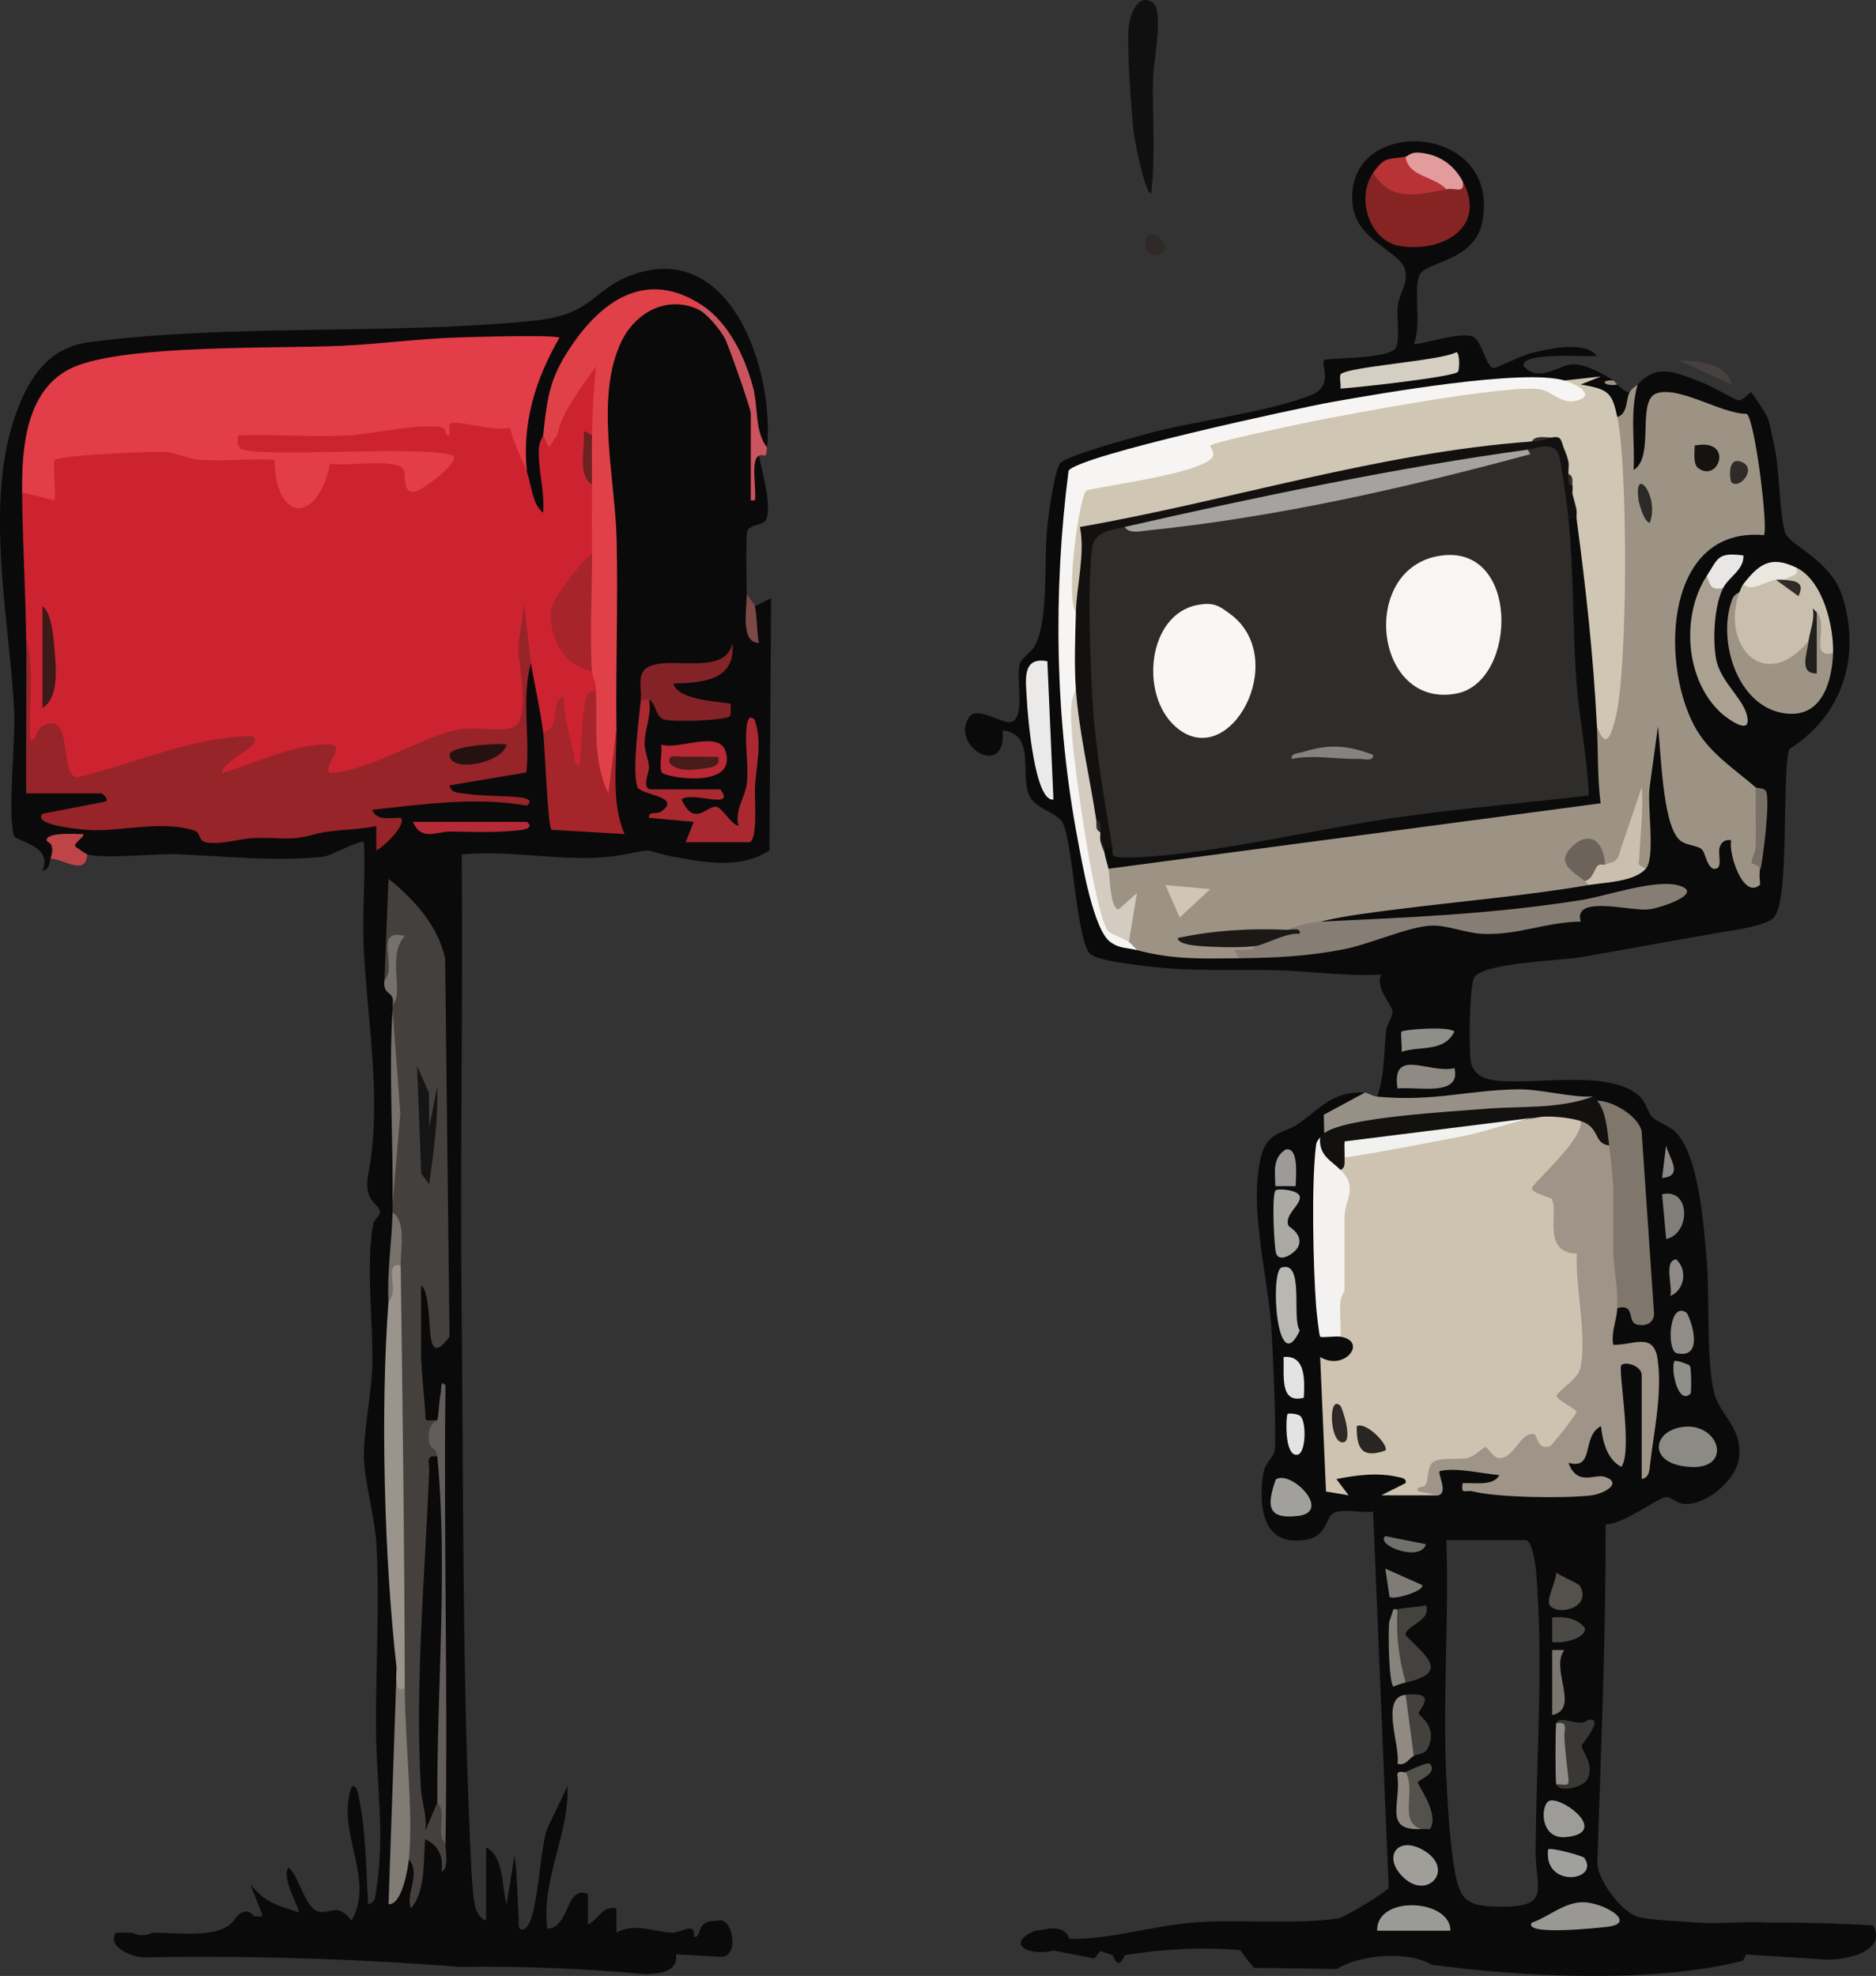 <?xml version="1.0" encoding="UTF-8"?>
<svg id="Layer_2" data-name="Layer 2" xmlns="http://www.w3.org/2000/svg" viewBox="0 0 921.07 970.04">
  <rect x="0" y="0" width="921.07" height="970.04" fill="#333333" stroke="none"/>
  <defs>
    <style>
      .cls-1 {
        fill: #e3e3e2;
      }

      .cls-2 {
        fill: #1b1816;
      }

      .cls-3 {
        fill: #cb545e;
      }

      .cls-4 {
        fill: #e29c9b;
      }

      .cls-5 {
        fill: #54514d;
      }

      .cls-6 {
        fill: #969087;
      }

      .cls-7 {
        fill: #491b1a;
      }

      .cls-8 {
        fill: #86827c;
      }

      .cls-9 {
        fill: #aba193;
      }

      .cls-10 {
        fill: #908a83;
      }

      .cls-11 {
        fill: #9d9385;
      }

      .cls-12 {
        fill: #2e2b28;
      }

      .cls-13 {
        fill: #3a3835;
      }

      .cls-14 {
        fill: #3b1a17;
      }

      .cls-15 {
        fill: #0a0a0a;
      }

      .cls-16 {
        fill: #cbc0b0;
      }

      .cls-17 {
        fill: #aaa9a4;
      }

      .cls-18 {
        fill: #b8b7b2;
      }

      .cls-19 {
        fill: #d4ccc0;
      }

      .cls-20 {
        fill: #6b2221;
      }

      .cls-21 {
        fill: #e04149;
      }

      .cls-22 {
        fill: #302b27;
      }

      .cls-23 {
        fill: #44403d;
      }

      .cls-24 {
        fill: #8f8e89;
      }

      .cls-25 {
        fill: #43423f;
      }

      .cls-26 {
        fill: #f8f7f5;
      }

      .cls-27 {
        fill: #d5cec3;
      }

      .cls-28 {
        fill: #8e8881;
      }

      .cls-29 {
        fill: #9a9a96;
      }

      .cls-30 {
        fill: #9d9c99;
      }

      .cls-31 {
        fill: #7f7c77;
      }

      .cls-32 {
        fill: #8f8a84;
      }

      .cls-33 {
        fill: #999895;
      }

      .cls-34 {
        fill: #71706b;
      }

      .cls-35 {
        fill: #cdc3b0;
      }

      .cls-36 {
        fill: #867e74;
      }

      .cls-37 {
        fill: #f1f1f0;
      }

      .cls-38 {
        fill: #b92834;
      }

      .cls-39 {
        fill: #d0c6b5;
      }

      .cls-40 {
        fill: #77716b;
      }

      .cls-41 {
        fill: #b73336;
      }

      .cls-42 {
        fill: #151311;
      }

      .cls-43 {
        fill: #4c4a47;
      }

      .cls-44 {
        fill: #908c88;
      }

      .cls-45 {
        fill: #79756f;
      }

      .cls-46 {
        fill: #8c8a85;
      }

      .cls-47 {
        fill: #962428;
      }

      .cls-48 {
        fill: #862424;
      }

      .cls-49 {
        fill: #7d4947;
      }

      .cls-50 {
        fill: #e23d48;
      }

      .cls-51 {
        fill: #53514c;
      }

      .cls-52 {
        fill: #0b0b0b;
      }

      .cls-53 {
        fill: #f7f5f3;
      }

      .cls-54 {
        fill: #a0a09d;
      }

      .cls-55 {
        fill: #46403e;
      }

      .cls-56 {
        fill: #e9e7e0;
      }

      .cls-57 {
        fill: #f4f2f0;
      }

      .cls-58 {
        fill: #9e9487;
      }

      .cls-59 {
        fill: #8c8986;
      }

      .cls-60 {
        fill: #aa2931;
      }

      .cls-61 {
        fill: #817e7a;
      }

      .cls-62 {
        fill: #9d9b97;
      }

      .cls-63 {
        fill: #2f2927;
      }

      .cls-64 {
        fill: #a6242a;
      }

      .cls-65 {
        fill: #43413e;
      }

      .cls-66 {
        fill: #6c645b;
      }

      .cls-67 {
        fill: #131110;
      }

      .cls-68 {
        fill: #d0c6b4;
      }

      .cls-69 {
        fill: #9e9486;
      }

      .cls-70 {
        fill: #2c2a27;
      }

      .cls-71 {
        fill: #22201d;
      }

      .cls-72 {
        fill: #a09e98;
      }

      .cls-73 {
        fill: #cd2331;
      }

      .cls-74 {
        fill: #a1a09c;
      }

      .cls-75 {
        fill: #807b74;
      }

      .cls-76 {
        fill: #842327;
      }

      .cls-77 {
        fill: #7f766c;
      }

      .cls-78 {
        fill: #282623;
      }

      .cls-79 {
        fill: #c9bfae;
      }

      .cls-80 {
        fill: #121110;
      }

      .cls-81 {
        fill: #0b0a0a;
      }

      .cls-82 {
        fill: #be4447;
      }

      .cls-83 {
        fill: #8a8784;
      }

      .cls-84 {
        fill: #e4e3e2;
      }

      .cls-85 {
        fill: #908f8a;
      }

      .cls-86 {
        fill: #eceae9;
      }

      .cls-87 {
        fill: #a4a3a0;
      }

      .cls-88 {
        fill: #848380;
      }

      .cls-89 {
        fill: #a5252b;
      }

      .cls-90 {
        fill: #2e2926;
      }

      .cls-91 {
        fill: #2e2d2c;
      }

      .cls-92 {
        fill: #908d89;
      }

      .cls-93 {
        fill: #786f66;
      }

      .cls-94 {
        fill: #251110;
      }

      .cls-95 {
        fill: #9a948d;
      }

      .cls-96 {
        fill: #111010;
      }

      .cls-97 {
        fill: #161515;
      }

      .cls-98 {
        fill: #e8e7e6;
      }

      .cls-99 {
        fill: #f7f6f5;
      }

      .cls-100 {
        fill: #625d5b;
      }

      .cls-101 {
        fill: #b52a36;
      }
    </style>
  </defs>
  <g id="Layer_1-2" data-name="Layer 1">
    <g>
      <g>
        <path class="cls-81" d="M376.61,219.72l-4.65.03c-2.12-25.62-8.16-51.59-27.33-69.94-41.25-16.93-70.86,23.5-74.02,60.92l-3.92,3c2.8,12.05,3.89,24.56,3.27,37.56-6.45,10.15-18.64-13-11.26-19.58-5.64-20.94-2.78-41.8,8.58-62.6-68.71,1.67-139.52,5.16-208.61,9.6-38.08,5.65-43.24,24.46-43.81,60.16l-3.99,2.83c6.53,22.38,7.93,49.35,2,71.91,1.33,14.02,1.62,28.08.88,42.18,5.55,10.82,3.18,22.64-.88,33.73.03-1.54.45-3.05,1.76-4,1.52-1.08,35.39-1.31,35.21,4,1.28-1.16,3.14-2.32,4.35-1.52,11.57,7.66-18.21,13.67-23.32,13.89,14.56,2.08,29.25,2.01,44.1-.21,12.22-1.76,21.27.95,27.16,8.12,26.12-1.42,52.24-3.93,78.37-7.53-.38-4.54-.62-7.88,4.31-8.84l31.02-3.23c1.26-4.74,3.41-7.73,6.47-8.95l31.4-5.25c2.5-15.81,3.84-32.16,4.03-49.05l2.96-1.33c7.85,7.83,10.5,23.97,6,33.96l4.13,1.11,2.99,42.34,25.84,2.06c-1.21-6.49-.92-11.91.9-16.25l2.11-31.26-2.73-7.73c.47-46.14-1.29-91.75-5.28-136.84-3.98-29.31,11.58-83.55,47.98-61.18,16.11,6.43,25.71,34.42,25.98,50.94,2.19,5.86,5.8,17.7,1.18,23.17.15,6.9-.24,13.5-1.18,19.78.92-6.95,1.42-14.29,1.51-22l2.48.03c1.41,7.22,7.07,26.37,3.09,32.05-1.61,2.29-7.49,1.35-8.83,5.14-.75,2.11-.3,25.94-.25,30.72,2.61,13.85,3.26,16.55,1.96,8.1l2.03-2.11,7.98-3.99-.81,123.86c-14.17,9.18-31.61,5.98-47.22,3.05-15.01-2.82-7.55-4.41-23.11-1.26-26.14,5.3-53.93-2.48-80.75.17.69,73.57-.86,147.24-.07,220.82.9,84.72.31,175.28,4,259.68.38,8.6,1.02,28.47,2.52,35.43.6,2.78,2.48,6.69,5.55,7.43v-35.96c9.05,4.99,7.43,18.96,10.02,27.95l3.95-23.95c1.3,10.28,1.34,20.65,2.01,30.99.13,1.95-.87,6.94,2.98,4.94,6.77-3.53,7.17-41.71,11.59-50.35l9.4-19.54c.83,23.79-12.96,45.63-9.96,69.89,11.09,0,8.97-21.84,19.99-16.96v14.97c5.08-2.48,7.21-9.43,13.97-7.98l.03,11.97c8.9-5.09,18.35-.39,26.97.02,4.87.24,11.91-5.92,11.02,1.96,2.97.69,2.16-3.97,4.84-6.17,2.81-2.32,5.55-1.13,7.13-1.8,6.9-1.77,10.55,16.75,2.01,17.85l-22.71-1.21c1.14,8.72-8.26,9.47-14.95,9.73-29.63-2.79-59.95-3.99-90.96-3.6-52.9-4.07-104.95-5.62-156.14-4.65-6.13-.67-17.15-5.22-13.05-12.12,2.66-.06,5.33.01,7.99,0,3.15,1.57,6.82,1.61,9.99,0,11.23-.19,33.23,3.31,39.97-5.99,2.51-3.91,6.77-6.58,9.99-2,1.12-.41,4.07,1,3.98-.98l-5.96-15c7.13,9.09,13.22,10.52,23.96,13.96.88-.73-9.14-17.94-5.01-21.94,5.65,4.53,7.97,21.45,15.85,21.78,6.35.27,7.97-4.15,15.1,4.17,11.7-21.11-8.11-43.51.05-65.91,2.73-.5,3.03,3.57,3.44,5.5,3.46,16.18,3.58,35.78,4.55,52.42,3.88-.81,3.51-4.01,3.99-6.98,4.4-27.25.14-51.53-.09-77.83-.26-30.09,1.86-62.35.17-92.05-.76-13.34-6.22-32-6.14-43.78.08-13.08,3.85-30.69,4.14-43.95.48-21.95-3.32-49.04.45-69.46.37-2.02,3.67-4.02,3.28-6.25-.64-3.66-8.25-4.81-5.7-18.15,6.74-35.31-.29-73.66-2.19-109.88-.92-17.56.85-35.44.07-53.01-1.45-1.63-16.23,6.68-19.78,7.07-23.53,2.53-47.17-.15-71.06-1.16-11.9-.51-35.44,2.4-45.05.08l-4,2.06c-7.64-9.87-10.76-10.69-9.37-2.47l-4.62,2.4c-.74,2.46-.51,5.47-3.98,5.99,5.49-12.64-13.34-14.22-14.09-17.32-3.07-12.76.95-45.71.16-61.67-2.31-46.33-16.02-105.74,2.96-150.69,6.63-15.71,16.07-27.48,34.11-29.83,69.46-9.07,146.79-3.45,217.42-10.42,30.71-3.03,28.54-15.28,49.27-22.67,48.57-17.31,69.56,47.64,65.91,84.85Z"/>
        <path class="cls-3" d="M376.61,219.72c-.66,6.71-1.05,2.63-4,4-4.31,1.99-.98,17.05-2.02,21.96h-1.98s0-42.94,0-42.94c0-1.96-10.99-33.64-12.93-37.01-2.51-4.35-8.71-11.98-13.05-13.92-2.64-2.72-1.51-3.66,2-2,13.11,8.61,20.96,25.11,25,39.93,2.82,10.31.74,21.86,6.98,29.98Z"/>
        <path class="cls-82" d="M24.85,421.47c2.55-8.49-1.89-7.46-1.96-8.99-.19-4.05,14.54-3.08,17.95-2.97,1.18.85-4.76,4.57-3.98,5.93.18.31,5.63,3.95,5.98,4.03-.55,10.66-11.25,2.5-17.99,2Z"/>
        <path class="cls-49" d="M370.62,297.62c1.14,4.64.87,12.79,1.99,17.97-9.23-.03-5.91-16.55-5.99-23.96.96,1.68,3.62,4.45,4,5.99Z"/>
        <path class="cls-73" d="M290.67,213.73c-4.07,5.85-2.74,17.06,0,23.97,4.92,11.43,4.88,22.52,0,33.96l-3.08,8.91c-14.69,13.75-19.77,33.72.87,44.26l2.21,4.76c6.09.78,7.91,7.16,2,9.99-3.42,8.17-4.67,18.93-3.75,32.28-6.72,16.57-12.79-2.01-13.68-12.1-3.35,1.99-6.21,1.92-8.56-.2-1.45-11.46-4.09-22.6-6-33.96l-2.78-.13-.52,23.71c.54,6.67-1.35,10.72-5.67,12.16-25.82-2.09-45.74,6.76-69.1,17.41-12.06,4.76-31.41,9.73-22.67-9.28l-15.66,2.48c-15.78,5.96-56.31,20.75-27.47-6.24-23.05,3.54-45.63,9.26-67.73,17.15-14.32,6.1-21.6-.51-21.84-19.82l-1.63-4.03c-4.74,4.53-8.66,6.45-11.77,5.75.58-17.11.25-34.15-.99-51.14-.31-24-1.8-48.01-2-71.91.93-3.47,4.96-4.01,12.11-1.61-1.38-6.94-.59-12.84,2.38-17.68,23.27-4.19,48.72-7.46,71.78-.8l16.39.27c-1.44-6.17-.71-11.86,6.5-12.16,35.09,1.93,69.74-1.58,103.76-6.14l28.47,3.64c3.13,7.59,5.27,15.75,6.44,24.48,2.41,6.64,2.56,15.94,7.97,19.97.87-10.76-2.48-20.35-2.12-31.2.12-3.73,2.05-5.92,2.14-6.75l3.25-.88c.69-7.75,16.16-37.75,24.27-33.93,3.25,1.53,1.45,29.84-3.53,34.81Z"/>
        <path class="cls-50" d="M10.86,241.69c-.19-21.89,1.78-51.3,25.4-61.51,25.9-11.2,99.95-8.94,131.47-10.42,18.35-.86,37.53-3.42,55.9-4.06,6.62-.23,48.78-1.47,51.05.1-11.86,20.5-18.42,41.82-15.99,65.9-2.58-7.09-6.59-14.14-8.27-21.69-7.79,2.01-22.89-3.31-28.69-2.31-2.07.35-.71,4.17-1.03,6.02-3.61.39,0-3.62-4.82-4.15-13.17-1.45-32.29,3.6-46.04,4.25-17.59.83-35.45-.79-53.04-.07,0,2.14-.55,4.14.88,6.1,4.13,5.66,91.29-1.78,105.03,3.9,2.63,3.67-15.89,17.39-19.27,17.73-5.88.59-4.06-7.33-5.07-10.4-2.25-6.8-29.18-1.81-36.39-3.48-5.65,29.37-26.68,29.57-27.22-1.87-12.15-.66-24.85.88-36.95-.03-5.67-.43-10.9-3.26-16.22-3.77-6.52-.62-52.46,1.64-54.64,3.88-1.11,1.14.58,16.32-.12,19.87l-15.98-3.99Z"/>
        <path class="cls-47" d="M260.69,325.59c-4.78,16.86-.36,36.22-2.28,53.65l-37.69,6.3c.81,3.88,4.01,3.51,6.98,3.99,9.03,1.46,19.33.95,28.04,1.97,2.99.35,6.08,1.61,2.94,4-25.41-4.4-50.66-.63-75.94,2.03,2.1,5.77,9.31,3.77,13.99,3.98,3.33,3.13-8.6,14.52-11.97,15.97l-.03-11.98c-10.15,2.29-20.43,1.42-30.47,4.14-12.43,3.36-14.38,1.45-28.58,1.74-8,.17-15.84,3.33-23.97,2.26-4.52-.6-3.12-4.85-6.16-5.85-15.33-5.05-34.41.06-49.81-.22-3.03-.05-30.36-2.03-24.88-8.07l31-6c1.97-1.09-1.79-4-2.02-4H12.86c-.24-25.27.32-50.64,0-75.91,4.6,15.57.74,33.74,2.02,49.93,3.47-.11,2.45-5.12,5.93-7.02,15.76-8.59,7.86,24.4,17.03,25.09,26.84-6.13,56.21-19.66,83.9-20.13,2.35-.04,4.31.05,3.02,3.04-1.71,3.99-14.32,8.83-15.97,14.99,16.52-4.56,35.39-14.45,52.93-14.03,8.71.21-3.2,10.43.06,14.08,20.9-1.18,46.03-18.7,64.41-21.52,7.54-1.16,19.75,1.1,25.23-.75,9.73-3.29,3.08-31,3.09-38.68.01-8.68,3.83-17.75,2.2-26.96l3.98,33.95Z"/>
        <path class="cls-23" d="M188.74,481.4l2.02-49.94c12.52,9.99,24.32,23.02,27.79,39.13l2.16,185.59c-10.79,14.82-9.19-4.03-10.22-11.74-.4-3-.99-12.12-3.76-13.22v32.96c0,6.43,1.39,20.43,1.99,28.06.49,6.13-1,5.14,6,4.9-.36,5.39.25,10.79,1.81,16.21l-1.81,1.77-1.38,3.61c-2.71,53.58-3.4,109.13-2.06,166.65l3.44-.47,2.55-.04c.13,6.76.61,13.43,1.45,20.01-.06,3.39,1.78,12.83-1.98,13.97,1.11-7.37-1.29-12.72-7.99-15.97-.95,10.75.29,25.64-7.02,33.95-2.68-7.26,5.04-17.16-.99-23.96l-3.65-4.25c-1.27-24.62-1.06-52.67-.55-77.45.02-.74.97-1.47,2.2-2.19-6.06-68.96-7.33-138.7-2-207.75l-2.67-.8c1.29-8.81.84-17.2-1.33-25.17.03-1.33-.02-2.66,0-4,1.57-31.92,1.57-63.88,0-95.88.04-.66-.04-1.33,0-2,1.01-3.25.15-13.33-4-11.99Z"/>
        <path class="cls-21" d="M344.63,149.8l-2,2c-15.27-6.83-30.48,1.53-37.39,15.57-13.34,27.07-3.19,67.65-2.5,97.21.72,30.94-.45,62.03-.08,92.97l-2,32.02c-.82,1-1.64,1.79-2.47,1.81-9.79.21-11.97-44.99-5.52-51.81-.17-5.68-1.66-6.18-2-9.99-1.63-.94-3.67-2.19-4.27-3.95-2.97-8.66-.34-44.68,4.27-53.98-.1-11.29-.03-22.67,0-33.96-3.09-7.46-3.68-16.76,0-23.97.23-11.45.75-22.6,1.98-33.96-7.1,10.14-16.57,22.06-19.12,33.81l-3.95,6.04-2.9-5.89c2.13-19.85,3.3-28.97,15.16-45.78,15.73-22.3,37.13-35,62.79-18.15Z"/>
        <path class="cls-89" d="M292.67,339.57c.51,17.22-1.7,33.65,6.02,49.92l3.97-31.95c.2,17.15-2.78,36.44,3.99,51.93l-35.86-2.1c-1.94-1.78-3.23-40.91-4.11-47.82,9.51-3.03,2.65-14.38,9.97-17.98.43,9.41,2.74,18.88,5.05,27.95.58,2.27-.11,6.48,2.94,6,.77-9.57.9-21.24,2.53-30.53.58-3.33,1.15-6.39,5.48-5.42Z"/>
        <path class="cls-95" d="M196.73,621.23c.93,69.24,1.86,138.49,2,207.75-3.97,9.65-4.68-4.29-4-9.99-6.04-53.1-8.06-126.61-4-179.78l.97-5.01c-.79-14.17.89-18.5,5.03-12.97Z"/>
        <path class="cls-60" d="M318.65,343.57c1.42,7.24-2.02,14.24-2.17,20.97-.1,4.13,1.88,7.91,2.18,11.99.17,2.24-3.86,10.98.99,10.98h33.98c8.26,10.64-14.56.59-18.98,4.98,6.11,13.73,12.2,3.19,17,3.54,2.65.19,7.3,8.71,10.95,9.45-2.02-8.01,3.26-13.87,4.08-20.91,1.01-8.76-1.18-19.34-.07-28.06.35-2.74,1.39-6.17,3.99-2.97,3.79,12.03.69,21.79.03,32.99-.28,4.75,1.69,26.95-3.02,26.95h-30.98l4-9.98-21.97-2.03c-.54-3.45,3.85-1.58,5.92-3.02,10.83-7.58-10.23-8-11.67-12.19-2.68-7.81.79-32.96,1.74-42.69.26-5.33,2.06-4.96,4,0Z"/>
        <path class="cls-76" d="M314.65,343.57c.48-4.93-1.72-11.13,1.98-15.01,9.44-8.14,39.48,4.69,42.99-12.98,1.75,18.57-14.45,19.5-28.98,20.02,2.18,8.97,26.93,8.9,28,9.98.21.21.23,5.29-.12,5.84-1.5,2.42-28.64,3.12-32.56,1.82-4.21-1.39-3.89-8.28-7.31-9.67-.89-.36-2.78.24-4,0Z"/>
        <path class="cls-75" d="M194.74,818.98c.6,5.27-2.52,11.46,4,9.99.05,24.83,4.32,61.43,2,83.9-.49,4.75-3.46,22.52-9.98,21.96l3.99-115.85Z"/>
        <path class="cls-100" d="M218.72,904.88c-5.17-4.69,1.17-15.29-4-19.98-1.03-1.8-1.99-3.63-2.68-5.55s-1.33-3.76-1.31-5.59c.47-52.8,2.09-106.28,3.99-158.65-.54-5.6-4.02-2.34-4.2-8.93-.23-8.38,3.96-8.01,4.2-9.04.82-3.43.76-8.87,1.69-13.33.36-1.73-.34-6.89,2.31-3.65-.95,74.87,1.24,149.88,0,224.72Z"/>
        <path class="cls-38" d="M324.93,379.24c-1.48-2.39.37-10.2-.29-13.71,8.42,2.8,28.43-7.33,31.65,3.43,5.66,18.92-29.9,12.63-31.36,10.28Z"/>
        <path class="cls-101" d="M258.69,403.49c3.14,2.37.05,3.65-2.95,4.01-11.56,1.36-23.04.92-34.36.72-6.87-.12-14.5,4.98-18.65-4.73h55.96Z"/>
        <path class="cls-81" d="M351.94,256.95c2.72-2.3,4.81-10.16,10.84-2.42,6.3,8.09-6.97,21.02-14.18,14.21-7.37-6.96-1.35-7.82,3.34-11.79Z"/>
        <path class="cls-40" d="M192.74,591.26c.4-32.24-1.94-63.7,0-95.88l3.8,51.15-3.8,44.73Z"/>
        <path class="cls-40" d="M196.73,621.23c-6.92-1.67-3.2,7.21-3.91,13.15-.3,2.51-2.06,4.57-2.08,4.83-.75-14.76,1.61-29.23,2-43.95,6.78,4.15,3.89,18.14,4,25.97Z"/>
        <path class="cls-40" d="M188.74,481.4c.05-.44,1.91-2.18,2.08-4.83.63-9.79-4.52-20.02,7.91-17.12-7,8.08-3.15,19.23-3.91,29.12-.2,2.63-2.07,4.56-2.09,4.82,1.46-7.4-4.89-3.99-4-11.99Z"/>
        <path class="cls-81" d="M370.6,321.6c-1.37,3.43,3.34,16.06-2.96,15.95-4.97-4.03-5.15-16.28,2.96-15.95Z"/>
        <path class="cls-81" d="M324.64,237.71c1.97,1.91-2.34,8.59-4.99,9.94-3.75-2.45-3.23-5.77-2.99-9.94,1.94.29,7.46-.5,7.97,0Z"/>
        <path class="cls-64" d="M290.67,329.58c-13.31-2.64-20.94-15.77-20.15-28.98.44-7.32,14.3-23.75,20.15-28.94.14,16.18-1.27,43.87,0,57.93Z"/>
        <path class="cls-14" d="M20.86,347.56v-49.94c4.13,2.44,5.35,14.48,5.74,19.24.74,9.17,2.94,25.46-5.74,30.7Z"/>
        <path class="cls-73" d="M66.81,257.68c-3.5-2.62-13.04,1.98-13.99-3.05-.11-.57,3.62-10.52,4.06-10.91,4.85-4.27,13.11,8.43,9.93,13.96Z"/>
        <path class="cls-20" d="M290.67,213.73c-.16,7.96.02,16,0,23.97-6.23-3.01-4.32-15.13-3.99-21.01.27-4.87-1.49-6.55,3.99-2.96Z"/>
        <path class="cls-94" d="M248.7,365.56c-2.05,9.2-27.85,13.98-27.94,4.97-.04-4.3,24.07-5.92,27.94-4.97Z"/>
        <path class="cls-15" d="M214.72,715.11c5.26,55.03-.33,114.49,0,169.79l-5.98,13.97c1.19-7.21-1.72-13.95-2.1-20.88-2.92-52.9,1.98-103.35,4.08-155.98.15-3.85-2.06-8.01,4-6.9Z"/>
        <path class="cls-97" d="M210.75,553.3l3.96-19.96c.45,16.06-1.79,32.17-4,47.93l-3.9-5.07-2.06-52.85,5.86,13.09.14,16.85Z"/>
        <path class="cls-7" d="M352.62,371.54c1.46,4.77-3.53,5.32-7.13,5.77-5.29.66-12.99,1.76-16.82-2.81-.95-4.84,3.88-2.84,6.96-2.97,5.65-.24,11.36.15,17,0Z"/>
      </g>
      <g>
        <path class="cls-15" d="M919.66,945.25c-17.15-1.05-34.36-1.51-51.66-1.39-10.92-.7-22.12.66-33.06.08-6.57-.35-26.37-1.5-31-2.97-7.9-2.5-19.27-17.6-19.7-26.25,1.79-55.56,4.2-110.77,4.09-166.35,8.54.12,24.29-12.38,29.59-13.41,2.24-.43,5.15,3.1,9.09,3.36,11.06.71,26.14-12.35,26.91-23.42.96-13.68-7.53-18.63-11.38-28.25-5.07-12.66-3.04-50.39-4.53-67.39-1.45-16.6-3.77-53.18-15.91-64-3.47-3.09-8.29-4.12-10.97-7.01-2.34-2.52-2.77-6.85-6.03-9.95-17.32-16.45-67.9-1.3-79.17-10.76-2-1.68-3.28-3.6-3.77-6.22-1.08-5.8-.81-38.77,1.93-41.92,5.97-6.85,41.4-7.67,52.4-9.55,22.92-3.92,44.95-8.17,67.91-12.03,6.4-1.08,22.92-3.28,26.55-7.42,7.81-8.92,3.81-67.31,7.38-82.52,26.12-16.49,35.5-45.16,26.3-74.87-5.71-18.43-26.38-25.24-28.22-31.72-2.99-10.56-2.48-29.85-5.33-42.62-.89-3.99-2.11-11.19-3.57-14.41-.42-.93-6.96-11.11-7.53-11.49-1.14-.77-3.43,4.03-6.63,3.73-1.39-.13-13.25-7.13-17.41-8.64-12.64-4.6-21.76-10.1-31.89.91-1.42,1.02-2.54,3.61-3.39,7.04-.09-1.25-.29-2.33-.61-3.04-2.57-.67-4.16-2.24-6-4-2.63-.58-3.3-1.25-2-2-4.76-3.18-12.94-7.71-19.19-7.94-6.84-.26-17.22,9.54-24.76.92-1.14-4.03,9.01-4.5,11.22-4.72,8.21-.8,16.53.06,24.74-.26-5.94-7.73-23.63-3.52-32.38-1.38-4.55,1.11-17.47,7.56-18.44,7.35-3.86-.82-5.63-14-10.46-15.63-6.9-2.32-27.37,4.95-28.65,3.67,4.1-9-.53-27,2.96-33.98,3.2-6.41,26.62-6.49,30.55-25.39,10.28-49.5-67.53-53.56-63.58-9.53,1.66,18.5,23.01,23,25.74,32.4,1.89,6.5-2.74,11.68-3.5,17.69-.7,5.53,1.26,17.34-1.09,20.89-3.8,5.75-33.78,4.66-35.06,5.91-1.82,1.79,4.79,12.62-5.98,17-21.53,8.74-58.03,12.76-82.38,19.54-7.05,1.96-37.69,10.28-41.04,13.9-3,3.25-5.81,24.69-6.48,30.49-1.9,16.54.86,47.07-6.34,59.59-1.88,3.26-6.34,5.63-7.27,8.72-2.07,6.87,3.49,28.4-5.27,28.53-4.16.06-15.9-7.61-19.33-2.8-10.3,14.41,18.33,31.41,16.23,6.83,16.34,1.78,8.43,21.45,13,31.93,2.8,6.42,14.21,8.68,16.52,13.45,5.09,10.48,6.88,59.86,13.78,64.63,4.49,3.11,19.69,4.79,25.88,5.59,22.99,3,43.54,1.57,65.6,2.16,17.08.46,33.93,3.1,51.06,2.09-3.12,7.05,5.69,14.83,5.59,18.61-.07,2.56-2.83,5.88-3.14,8.82-1.14,10.96-.67,21.88-4.44,32.5l4.59,4.36c33.84-1.85,67.62-3.3,101.34-4.36-1.84,2.73-.86,3.78,2,2,7.11,4.42,13.12,9.65,18.02,15.7,2.68,30.68,4.31,60.83,4.9,90.45-7.37-9.76-11.68-11.18-12.92-4.27-12.82,12.97-6.43,25.72,13.48,20.7,4.16,1.55,3.28,28.09,1.29,46.61,1.41-13.95,2.02-31.53-.11-33.41-.65-.58-1.61-.81-2.67-.94,8.18-7.39-10.71-14.71-14.11-4.35,1.31,14.08,2,28.12,2.08,42.09-6.76-23.29-15.17-17.49-19.78,1.68-13.89,4.32-3.75,14.81,6.34,15.03-14.72,1.93-29.66,2.07-44.81.37,14.05-13.7-28.12-12.63-30.53-9.95-2.59,2.89-1.5,10.67.88,14.05-8.66.1-12.54-2.45-13.92-10.58-4.08-5.87-30.44-3.3-37.59-1.01l-2.12-48.9c8.74-.24,23.37-12.68,11.63-19.43-2.57-1.48-3.94-.44-5.98,2.01-.55-3.25-2.79-4.64-6.73-4.18-2.35-31.39-3.44-62.63-3.26-93.7,1.78.45,2.44-.21,2-2,4.35-6.98,11.15-12.2,20.39-15.65l-.4-4.32c-16.15-.79-21.95,7.98-32.61,15.32-7.21,4.96-15.43,3.59-18.49,16.5-5.92,24.9,3.35,57.94,5.12,83.06.62,8.88,2.86,56.43,1.53,61.44-.88,3.33-4.57,5.44-5.41,10.55-2.09,12.66-1.65,32.36,14.85,33.06,18.01.76,14.59-11.97,20.34-13.86,5-1.65,13.14.44,18.68-.33l7.66,184.61c-.4,1.7-21.34,14.48-24.76,15.05-19.5,3.26-50.56.32-71.82,2.12-19.21,1.63-40.45,8.3-59.8,7.97-.87-.01-1.02-3.74-5.49-4.78-4.71-1.09-7.59.68-11.68.78-15.58,6.58-2.31,12.8,9.07,9.73l19.93,3.91,2.98-3.65,6,2c2.25,5.13,3.75,5.13,6,0,18.6-3.03,37.96-4.11,56.71-2.45l3.25,4.45,3.44,4.23c13.28.16,26.8.36,40.58.62,10.85-6.88,34.72-9.32,46.68-2.14,44.67,6.05,109.39,9.2,152.36-1.88.89-.23,1.6-2.13,1.94-3.14l40.53,2.54c9.77-.04,28.69-4.4,21.95-16.82ZM682.68,454.98c-.61,4.56-63.69,12.85-71.33,13.33l-3.17,2.13-2.37-2.64c-14.24.42-28.27-1.32-42.19-4.15l-5.41,2.79c-8.95-2.64-14.89-7.32-17.82-14.05-18.79-68.17-22.73-148.92-12.31-219.79.93-6.35,110.39-28.52,124.49-31.17,32.96-6.2,66.97-12.24,100.74-13.4,7.38,2.49,12.29,2.07,14.75-1.25,4.49.16,9.67,1.71,10.52,6.48,6.34.54,10.56,4.25,12.65,11.11l2.81.39c2.4,2.36,4.09,1.72,5.16-.17-1.29,12.18-.55,26.92,1.55,28.12,10.94,6.26,11.73-24.49,11.75-31.1.98-4.78,1.28-5.29,6.36-5.14,4.93.15,35.45,10.37,37,12.66,3.12,4.61,8,47.77,4.84,49.39-48.02,1.1-50.75,72.18-30.64,102.65,6.27,9.5,21,25.96,31.94,25.37l1.31,4.29s.23,12.55.69,37.66c-3.7,4.09-6.53,2.32-8.49-5.33-1-12.69-8.99-22.16-15.44-6.48-4-3.32-8.62-6.2-13.87-8.64-5.09-16.12-7.84-33.01-8.25-50.67-11.18-5.54-12.29,22.19-10.01,29.41-.12,13.83-.09,27.06.1,39.7-8.16.41-22.88,1.34-27.98,7.99-2.05-.7-4.12-1.31-6.23-1.67-2.06-.35-4.08-.63-6.04-.41-38.03,4.25-76.38,9.04-113.8,14.7-2.48,1.18-4.41,2.99-5.83,5.37,10.74,3.54,22.25,4.38,34.53,2.52ZM733.03,935.97c-13.44-.52-16.32-4.21-18.75-17.26-2.37-12.74-3.66-34.32-4.25-47.69-1.7-38.06,1.44-76.83.08-114.94h38.97c3.11,0,4.84,12.17,5.07,14.91,3.85,45.84.05,92.32-.2,137.98-.1,18.77,8.81,28.15-20.93,27Z"/>
        <path class="cls-11" d="M804.04,188.78c-3.89,13.52-1.28,28.04-1.98,41.95,10.63-6.36,1.21-34.19,11.3-37.63,11.14-3.8,31.76,10.11,44.22,10.06,4.16,2.98,10.74,57.25,8.42,59.54-48.16-4.19-51.02,61.42-34.35,93.24,7.06,13.48,19.28,21,30.34,30.6l2.64,4.82c-.5,12.78-.71,25.16-.64,37.13-.42,1.48.56,5.48-.02,5.99-8.23,7.13-15.53-15.96-13.98-21.96-2.74-.55-4.81.7-5.64,3.33-1.21,3.81,2.16,11.42-3.31,10.63-3.38-1.81-3.62-7.71-5.49-9.49-2.42-2.3-8.39-1.6-11.64-5.36-7.72-8.92-8.4-42.58-9.89-55.04l-3.96,28.98c-1.66,9.14,3.01,35.21-2.02,40.93-6.53,3.13-8.81-1.3-6.83-13.29-1.76,6.59-5.83,18.99-13.16,11.29-1.71-.07-3.44-.64-4.2-2.25-7.31-15.34-17.16,1.24-5.55,5.43l-.24,4.81c1.89-.56,2.55.11,2,2-30.96,5.27-63.57,8-94.92,12-12.28,1.56-24.96,3.09-36.99,5.98-.84,5.31-8.48,7.24-11.45,3.11l-4.54.88c-31.98,5.05-38.38,6.48-19.22,4.3l3.23,3.69c4.68,5.82-11.99,3.52-6.09,3.86l-1.91,2.13c-18.08.2-32.3.7-49.97-4-3.1-.92-4.43-2.25-4-4-3.6-2.54-4.23-6.89-1.89-13.06-10.07,3.56-15.33-18.89-8.11-22.9-1.17-3.78,1.45-4.88,7.87-3.31,76.03-10.44,152.08-20.56,228.16-30.38l2.37-4.02c-2.44-12.23-1.96-22.96,1.44-32.21l3.96-.5c8.88-48.05,6.82-99.9,2.49-148.58l3.54-2.74c5.32-1.65,4.18-8.75,6-11.99,1.45-2.59,2.78-2.67,4-4Z"/>
        <path class="cls-6" d="M782.06,538.36l-3.02,5.2c-42.07,2.25-83.54,7.18-124.41,14.79l-4.48-2.01-.22-9.07,20.21-10.9c1.12.05,3.71,1.79,6,2,28.12,2.58,43.76-3.16,68.96-3.59,11.25-.19,25.38,3.98,36.97,3.59Z"/>
        <path class="cls-96" d="M566.02,1.29c5.45,3.67.25,30.08.1,36.68-.44,18.96,1.32,38.18-.92,57.03-3.14.08-8.36-27.11-8.74-31.24-1.09-11.97-3.2-38.7-2.35-49.78.46-5.96,4.14-17.93,11.9-12.7Z"/>
        <path class="cls-55" d="M850,188.77l-25.96-11.95c8.57.32,24.28,1.08,25.96,11.95Z"/>
        <path class="cls-63" d="M565.23,114.97c4.23-.97,10.21,8.27,3.95,9.96-7.77,2.09-9.04-8.79-3.95-9.96Z"/>
        <path class="cls-11" d="M792.05,186.79c.7.47,1.34,1.37,2,2-6.52,1.1-9.03-2.41-2-2Z"/>
        <path class="cls-35" d="M776.06,550.34c4.38,4.51,2.7,10.46-5.03,17.84l-13.06,14.6c5.39,1.38,8.84,4.14,8.83,10.06-2.45,11.67.9,18.57,10.05,20.73,2.06,2.81,4.75,48.57,3.67,54.54-1.42,7.81-3.92,11.73-10.45,16.58,17.9,7.5-9.22,40.7-19.01,23.89-6.69,8.39-12.22,15.34-22.95,7.55l-4.97,2.88c-17.51-3.12-23.18,1.91-17.03,15.1l-27.97-.02,11.97-6c.59-2.41-2.1-2.62-3.9-3.03-9.92-2.26-20.23-.92-30.05,1.07l5.98,7.96-11.11-1.85-2.86-66.04c11.94,7.21,23.58-7.72,9.98-9.99-6.2-3.1-7.02-23.82,2-22.97-4.31-1.96-5.64-7.61-4-16.94-1.57-9.12-.23-15.46,4-19.01l-3.7-3.36c1.83-6.72,2.4-13.26,1.7-19.61-2.39-2.88-1.99-4.96,2-5.99l6.07-3.66c30.41-5.57,60.37-11.01,89.87-16.32,3.27-4.53,18.83-5.49,19.99,2Z"/>
        <path class="cls-68" d="M768.07,186.79l17.98-1.98-9.97,3.95c13.79,2.28,15.39,4.03,17.98,16,5.17,23.9,5.31,123.69-.92,147.9-2.05,7.96-4.64,16.23-9.07,3.92-1.15-2.36-2.24-4.74-3.06-7.21s-1.56-4.81-1.79-7.25c-2.69-29-5.32-58.52-5.14-87.41-3.1-.2-3.08-3.26,0-4l-2-7.99c-2.8-.19-2.62-2.82,0-4l-2-5.99c-2.49-.8-2.61-5.08,0-5.99l-2-5.99c-2.72-.75-4.72-2.75-6-5.99l-9.99,2c-73.4,12.11-147.24,27.77-219.73,44.26-.21.04,2.1-.94,2.54,2.35.24,1.79-2.6,34.52-3.93,35.75-.74.69-1.7,1.15-2.73,1.54-1.69.31-4.49.32-4.67-.65-1.94-11,.52-57.44,9.11-63.08,20.06-2.79,39.51-7.44,58.36-13.94-.68-4.4.19-5.57,3.08-8.58,5.4-5.61,129.79-24.73,142.5-25.62,13.75-.96,22.99-1.31,35.8,4.2-3.03-1.23-4.87-2.33-4.36-6.2Z"/>
        <path class="cls-58" d="M776.06,550.34c5.35-3.35,10.01.64,13.99,11.99,6.49,1.2,8.17,18.45,2,20.97,6.64,1.92,6.12,26.86,0,29.96,6.39,3.59,8.61,24.88,2,28.96-.23,5.84-3.14,11.75-1.99,17.98,9.85.26,19.85-6.52,21.79,7.1,2.39,16.76-1.85,35.35-3.73,51.9-.34,3-.42,6.17-4.08,6.91v-50.94c0-4.64-7.89-6.97-9.98-5-1.83,1.72,5.75,42.51-.03,49.95-7.07-3.6-9.21-12.68-9.99-19.97-9.8,4.98-2.76,21.65-15.97,18,4.41,11.8,12.94,5.17,17.95,6.9,8.95,3.1-.59,8.35-6.92,9.1-12.93,1.54-45.88,1.09-58.13-1.99-3.35-.84-5.84,2-4.85-4.03,5.12-.36,15.27,1.68,17.97-3.98-8.91-.7-20.12-3.75-28.96-2.03-2.05.4,4.42,10.63-1.01,11.99l-9.98-2.02c-.78-3.09,2.93-1.19,3.93-3.41,1.35-3,.79-8.89,3.33-10.73,3.95-2.87,12.43-1.07,17.29-2.22,3.49-.82,7.7-5.31,8.43-5.3,1.7.02,3.75,5.74,7.62,5.42,6.93-.57,9.69-12.61,16.18-11.85,2.06.24,1.61,8.05,8.02,6.01,1.02-.32,13.14-15.79,13.11-16.85-.04-1.43-8.77-5.27-9.92-7.98,3.3-4.46,10.82-8.3,11.91-14.03,3.16-16.51-2.7-38.71-1.83-55.67-17.59-.64-8.63-20.75-12.42-26.9-.51-.83-9.65-2.7-9.66-5.28,0-2.06,25.69-24.23,23.95-32.96Z"/>
        <path class="cls-53" d="M768.07,186.79c4.61,1.32,15.98,6.74,6.64,9.71-7.69,2.45-12.19-4.06-18.09-5.29-14.63-3.04-95.01,12.13-114.84,16.18-6.12,1.25-45.95,9.59-47.62,11.38-.17.18,1.94,3.23,1.58,4.73-1.99,8.3-52.74,14.82-62.13,17.16-3.71,1.88-10.73,52.98-5.38,59.99,5.04,8.69,5.75,29.37,0,37.95-.19,38.13,8.29,78.92,18.71,115.62,5.23,1.59,7.66,4.34,7.28,8.22,1.49,1.01,2.69,2.74,4,4-4.67-1.24-8.37-.6-13.04-3.96-8.34-5.99-13.84-38.68-15.98-49.94-11.24-59.07-12.25-121.86-4.56-181.43,4.73-7.45,113.13-30.88,129.15-33.72,24.32-4.31,93.77-16.49,114.29-10.62Z"/>
        <path class="cls-36" d="M648.15,452.46c42.91-2.03,84.51-3.63,128.28-10.62,12.93-2.06,36.76-10.63,48.25-7.01,12.22,3.85-9.95,11.2-15.66,11.66-9.3.75-36.79-7.22-32.95,5.95-17.08.19-31.61,7.03-48.95,5.97-7.49-.46-16.64-4.2-23.92-4.02-11.09.27-30.27,8.97-42.66,11.46-18.1,3.64-34.03,4.39-52.37,4.59l-2-3.98,8.66-.41,1.34-1.61c-.41-1.67-.1-3.12,1.06-4.32l17.26-2.69-2.33-.98c3.55-1.99,12.1-3.81,15.99-4Z"/>
        <path class="cls-77" d="M784.06,540.35c7.41-.21,20.54,7.68,21.94,15.03l6.12,89.78c-.23,4.63-4.74,6.34-8.9,4.92s-.49-10.36-9.16-7.85c.4-10.22-2-20.93-2-28.96v-29.96c0-3.42-1.43-16.42-2-20.97-4.16-5.42-8.69-15.44-6-21.97Z"/>
        <path class="cls-79" d="M899.98,320.62c-7.95,11.68-7.41-7.69-6.96-14.67l-1.04-5.3c.06,3.82-1.27,8.48-4,13.98-15.51,35.35-50.57,4.07-33.98-23.97.69-1.23.85-2.52,2-4,7.21-4.66,12.54-5.32,15.99-2,9.44,4.04,10.77,4.04,4,0-.97-3.59,1.03-5.59,6-5.99,12.98,6.28,18.4,28.68,17.99,41.95Z"/>
        <path class="cls-48" d="M710.11,92.9c.97-2.81,3.63-4.14,7.99-4,12.17,22.37-9.5,35.3-30.87,31.84-14.97-2.42-21.58-23.71-13.1-35.83,4.16.43,8.61,2.42,13.35,5.96,7.73-.4,15.27.28,22.63,2.03Z"/>
        <path class="cls-80" d="M784.06,540.35c4.46,4.55,5.18,15.37,6,21.97-7.81-.83-4.26-8.87-13.99-11.99-5.19-1.66-14.55-2.6-19.99-2-30.38,5.71-61.15,11.19-91.85,15.41.34,2.78-1.22,3.81-4.09,4.57-.1,2.19.62,5.03-2,5.99-8.61,4.4-13.07-8.39-9.99-15.98.46-.74,1.3-1.46,2-2,10.39-7.94,62.97-10.6,78.97-11.96,17.63-1.5,35.72.32,52.94-6.01,1.47-.14,1.57,1.55,2,2Z"/>
        <path class="cls-69" d="M887.99,314.63l1.99.06c.19-4.91.86-9.59,2-14.04,6.16,6.48-4.08,22.73,7.99,19.98-.4,12.88-4.82,30.2-20.78,29.8-25.47-.64-36.65-35.51-28.67-56.33.95-2.47,3.22-2.97,3.47-3.43-9.43,26.58,12.74,49.99,33.98,23.97Z"/>
        <path class="cls-57" d="M658.14,574.31c8.98,8.83,2,14.75,2,22.97v35.96c0,.66-1.86,3.36-2.07,5.91-.47,5.63.43,11.43.07,17.06-2.37-.4-9.34.64-9.98-.02-.53-.54-1.81-12.57-1.99-14.99-1.45-19.73-2.32-59.08-.14-78.09.37-3.22.97-2.93,2.12-4.78-.8,8.76,5.19,11.26,9.99,15.98Z"/>
        <path class="cls-9" d="M838.02,282.67c3.36-.05,6.03,1.95,7.99,5.99-4.38,8.7-5.16,24.89-3.52,34.48,2.13,12.42,15.09,20.56,15.57,30.41.34,7.01-10.69-1.42-12.75-3.27-17.98-16.11-20.12-47.99-7.3-67.62Z"/>
        <path class="cls-86" d="M514.23,324.61l2.98,67.91c-9.26,1.31-12.64-41.26-13.04-48.84-.49-9.43-2.74-21.46,10.06-19.07Z"/>
        <path class="cls-27" d="M715.83,182.51c-1.52,2.49-50.55,7.88-57.69,8.27.3-2.15-.51-4.82-.07-6.72.91-3.94,49.6-6.83,57.08-11.22,1.74,1.3,1.43,8.45.68,9.67Z"/>
        <path class="cls-46" d="M825.54,700.62c19.73-3.21,26.61,23.93-.05,19.02-15.81-2.91-13.65-16.8.05-19.02Z"/>
        <path class="cls-16" d="M788.05,424.49c2.09-1.29,6.14-.46,7.11-5.88l10.86-32.06c1.01,11.36-.76,22.76-1.14,34.03-.13,3.97-1.72,3.36,3.16,5.91-5.72,6.51-20.14,6.66-27.98,7.99-.74-.57-1.27-1.43-2-2-1.59-6.24,6.02-16.34,9.99-7.99Z"/>
        <path class="cls-33" d="M752.08,943.88c8.17-2.76,15.72-9.94,24.95-10.02,10.08-.09,27.47,10.24,12.1,12.07-2.7.32-41.75,4.66-37.04-2.05Z"/>
        <path class="cls-25" d="M686.12,790.05c3.65-1,9.89-.94,13.98-1.99,3,7.98-10.95,10.2-9.91,14.84,10.4,10.5,21.45,18.35-.07,23.11-8.16-6.99-7.38-25.76-4-35.96Z"/>
        <path class="cls-41" d="M690.12,76.92c6.41,3.33,13.11,6.92,20.09,10.79l-.1,5.19c-14.4,2.8-26.8,6.43-35.98-7.99,5.79-8.28,7.4-6.51,15.99-7.99Z"/>
        <path class="cls-13" d="M764.07,845.98c1.47-4.54,11.62,2.44,15.41-1.56,9-1.87-2.84,11.77-2.89,12.52-.2,2.64,6.89,9.63,2.49,17.03-1.9,3.19-13.44,6.46-15.01,1.97,4.09-8.06,2.84-25.17,0-29.96Z"/>
        <path class="cls-29" d="M712.11,947.85h-35.98c-.4-17.76,36.15-15.6,35.98,0Z"/>
        <path class="cls-18" d="M629.18,622.27c11.48-3.64,4.85,25.06,8.98,30.9-11.35,24.49-14.77-29.07-8.98-30.9Z"/>
        <path class="cls-17" d="M632.69,601.84c.3.6,7.6,4.25,4.58,10.42-1.35,2.75-9.32,8.35-10.82,2.73-.93-3.49-2.11-28.74-.18-30.58,1.23-1.18,11.25-.22,11.9,2.94.84,4.03-8.08,9.26-5.48,14.5Z"/>
        <path class="cls-72" d="M688.68,921.33c-10.31-10.3-1.84-20.97,11.32-12.31,14.08,9.27.51,24.13-11.32,12.31Z"/>
        <path class="cls-74" d="M626.36,726.31c7.35-5,28.08,15.89,10.88,17.91-15.37,1.8-15.23-5.32-10.88-17.91Z"/>
        <path class="cls-4" d="M718.1,88.91c1.3,6.6-3.45,3.11-7.99,4-5.79-6.44-18.77-6.02-19.99-15.98,1.26-.22,2.26-2.33,6.64-1.99,9.83.78,16.99,5.97,21.34,13.97Z"/>
        <path class="cls-32" d="M714.12,524.38c3.4,14.24-18.23,8.94-28,9.98-2.98-20.52,15.44-7.04,28-9.98Z"/>
        <path class="cls-51" d="M690.12,869.95c2.17-.98,10.9-5.22,11.98-3.99,3.98,4.52-5.67,7.84-5.99,9s10.88,15.54,5.99,22.96c-1.32.13-2.66-.08-3.98,0-9.93-2.72-12.6-12.05-7.99-27.97Z"/>
        <path class="cls-30" d="M761.13,883.93c7-1.34,29.03,15.9,7.74,17.96-13.39,1.29-12.62-17.02-7.74-17.96Z"/>
        <path class="cls-65" d="M694.12,861.96c-7.21-1.67-8.73-24.42-4-29.96,16.44-1.77,6.46,7.36,6.43,9.02-.02,1.46,9.62,6.55,4.57,17-1.72,3.55-5.11,2.82-7,3.95Z"/>
        <path class="cls-10" d="M694.12,861.96c-2.47,1.47-3.94,5-7.98,3.99,1.54-9.04-8.75-32.58,3.99-33.95l4,29.96Z"/>
        <path class="cls-24" d="M714.1,506.42c-5.1,10.28-16.75,6.92-25.96,9.96.37-2.23-.65-9.33,0-9.96.95-.92,22.68-2.87,25.96,0Z"/>
        <path class="cls-5" d="M775.63,778.47c6.22,10.95-10.9,14.91-14.7,9.63-2.03-2.83,3.32-12.15,3.16-16.02,2.05,1.51,10.98,5.41,11.54,6.39Z"/>
        <path class="cls-93" d="M864,428.49c1.59-4.03-4.03-3.89-4.05-5.14-.03-1.97,2.01-4.97,2.06-7.84.15-9.65-.12-19.33-.01-28.96.59.51,4.03,0,5.04,1.86,2.27,3.59-1.51,34.65-3.04,40.09Z"/>
        <path class="cls-56" d="M881.99,278.67c1.31,4.79-3.12,3.59-6,5.99-.81,1.1-2.14,1.1-4,0-5.36.67-12.5,6.35-15.99,2,7.52-9.64,13.3-14.13,25.98-7.99Z"/>
        <path class="cls-54" d="M777.85,912.09c7.96,11.4-20.12,15.18-17.77-4.17,1.16-1.15,17.02,3.1,17.77,4.17Z"/>
        <path class="cls-92" d="M827.9,644.32c1.46.95,9.98,23.28-4.66,20-4.97-1.11-4-25.61,4.66-20Z"/>
        <path class="cls-98" d="M838.02,282.67c5.49-8.4,5.01-11.72,17.98-9.98.29,7.1-7.24,10.52-9.98,15.97-5.79,1.19-6.44-1.07-7.99-5.99Z"/>
        <path class="cls-61" d="M818.05,608.27l-2.01-21.96c14.11-3.36,14.09,19.41,2.01,21.96Z"/>
        <path class="cls-1" d="M640.15,686.18c-12.1,3.17-9.52-11.04-9.97-19.98,11.21-1.19,10.32,12.05,9.97,19.98Z"/>
        <path class="cls-8" d="M690.12,826c-2.1.46-4.01,1.18-5.97,2.01-2.31-1.76-2.73-27.44-2.02-31.97l2-5.99c.16-.26,1.33.18,2,0-.8,12.23.65,24.23,4,35.96Z"/>
        <path class="cls-28" d="M690.12,869.95c5.36,9.3-3.84,24.94,7.99,27.97-19.36,1.07-9.96-12.48-12.08-26.72.44-2.46,3.15-.82,4.09-1.24Z"/>
        <path class="cls-62" d="M636.17,582.31h-10.01c-.13-6.96-1.55-13.72,5.03-17.98,6.96-1.47,4.86,14.5,4.98,17.98Z"/>
        <path class="cls-43" d="M762.07,806.04v-12c5.99-.46,11.94.21,15.98,5.03,1.3,5.49-12,8.09-15.98,6.97Z"/>
        <path class="cls-45" d="M762.07,810.02l5.99.02c-7.16,9.41,8,28.9-5.99,31.94v-31.96Z"/>
        <path class="cls-84" d="M632.17,694.17c.47-.46,4.61-.22,6.1.88,3.27,2.4,3,18.21-1.14,19.08-6.76,1.42-5.74-19.19-4.96-19.96Z"/>
        <path class="cls-44" d="M764.07,845.98c6.13-1.11,3.76,3.07,4,6.9.42,6.83.92,11.6,1.8,18.29s-.47,4.76-5.8,4.77c-.49-1.41-.48-28.47,0-29.96Z"/>
        <path class="cls-31" d="M698.11,778.09c2.02,2.54-13.26,7.56-15.89,5.88l-2.07-13.9,17.96,8.01Z"/>
        <path class="cls-85" d="M829.72,670.51c.69,1.14.79,13.2.3,13.68-6.08,5.86-9.82-11.58-7.98-15.98.65-.71,7.25,1.61,7.67,2.3Z"/>
        <path class="cls-34" d="M700.1,758.11c-2.62,9.03-25.01.55-19.96-4.01l19.96,4.01Z"/>
        <path class="cls-59" d="M820.05,636.23c1.48-3.83-3.51-17.55,2.95-17.96,5.69,5.19,4.08,15.17-2.95,17.96Z"/>
        <path class="cls-83" d="M816.05,578.3l1.96-15.96c1.47,6.29,8.9,15.01-1.96,15.96Z"/>
        <path class="cls-25" d="M682.13,796.04l2-5.99c-.17.27-1.95,5.68-2,5.99Z"/>
        <path class="cls-52" d="M774.06,254.7c4.59,34.15,8.24,67.34,9.99,101.88.64,12.58.22,25.24,1.81,37.78l-241.64,32.14c-5.8-1.19-7.25-5.05-2-7.99v-2c1.2-5.23,2.34-5.1,4,0,11.55.97,23.57.02,35.54-1.74,64.68-12.54,130.07-21.43,196.17-26.66-8.02-39.16-11.39-83.58-11.07-124.31l3.2-9.09c.64-5.3,2.48-5.08,4,0Z"/>
        <path class="cls-19" d="M538.23,402.52l2,5.99c3.56.18,3.61,3.43,0,4l2,5.99c.57,3.1,1.4,5.35,2,7.99.66,2.93.79,19.97,5,19.94l8.97-7.95-3.98,23.97c-2.88-1.97-9.14-3.99-10.15-5.32-6.99-9.32-16.92-82.34-17.81-97.57-.38-6.44-1.4-15.24,1.98-20.96,1.1.99,2.14,2.03,2.95,3.23,2.39,3.57,8.28,47.99,9.14,56.77.12,1.23-.83,2.56-2.09,3.92Z"/>
        <path class="cls-2" d="M632.16,456.46c2.22.1,6.52-1.38,5.98,1.98-6.92-.69-16.48,5.26-21.97,6.02-6.68.91-19.95.55-26.96-.02-2.4-.2-10.69-.75-11-3.95,17.65-3.78,35.89-4.86,53.95-4.02Z"/>
        <path class="cls-66" d="M788.05,424.49c-.42.26-2.15-.54-3.51.43-1.59,1.13-2.48,6.96-6.49,7.56-5.88-4.56-13.92-8.53-7.03-16.01,8.67-9.4,16.58-4.06,17.02,8.02Z"/>
        <polygon class="cls-39" points="594.18 436.5 579.2 450.42 572.21 434.5 594.18 436.5"/>
        <path class="cls-42" d="M832.03,218.75c19.35-3.88,12.1,18.44,1.85,11.13-2.79-1.99-1.77-7.98-1.85-11.13Z"/>
        <path class="cls-70" d="M810.02,256.69c-2.91-.54-5.25-9.23-5.56-11.44-2.42-17.36,10.49-1.82,5.56,11.44Z"/>
        <path class="cls-12" d="M850.02,236.71c-.53-.53-2.46-12.75,4.97-9.96,8,3.01-.91,13.98-4.97,9.96Z"/>
        <path class="cls-37" d="M756.08,548.34c-10.07,1.12-26.28,7.21-37.59,9.37-19.42,3.71-38.81,7.6-58.34,10.6.12-2.65-.2-5.33.02-7.97l95.92-12.01Z"/>
        <path class="cls-78" d="M680.12,712.13c-11.29,3.92-14.13-.77-13.98-11.96,4.61-2.56,16.18,9.7,13.98,11.96Z"/>
        <path class="cls-90" d="M658.12,690.17c.9.91,6.57,18.07,1.03,17.93-6.51-.16-7.03-24-1.03-17.93Z"/>
        <path class="cls-67" d="M762.07,214.75c4.9-.94,4.33,1.87,6,5.99l2,5.99c.32,1.71-.09,4.06,0,5.99l2,5.99c.21,1.26-.21,2.74,0,4l2,7.99c.17,1.29-.17,2.7,0,4h-4l-4.22-1.75-4.63-29.09c-5.29.34-9-.7-11.14-3.12-65.06,14.98-131.69,29.47-197.86,37.95-2.03,3.47-5.79,6.31-11.26,8.51-3.64,47.78-1.26,95.86,7.11,144.24l-1.85,5.06c-.33-.35-2.89.23-4,0l-2-4c-.2-1.24.09-2.69,0-4l-2-5.99c-3.14-20.86-8.43-43-9.99-63.92-.87-11.65-.33-26.08,0-37.95.38-13.5,4.63-28.96,1.98-41.94,73.76-12.88,147.03-36.56,221.87-41.96l9.99-2Z"/>
        <path class="cls-91" d="M762.07,214.75c-3.53.68-4.93,1.63-9.99,2,1.71-3.24,6.79-1.88,9.99-2Z"/>
        <path class="cls-91" d="M774.06,250.71l-2-7.99c.25,1.54,1.5,4.28,2,7.99Z"/>
        <path class="cls-91" d="M772.07,238.72c-2.62-.97-1.9-3.8-2-5.99,2.8,1,1.66,3.94,2,5.99Z"/>
        <path class="cls-91" d="M770.07,226.74l-2-5.99c1.04,2.56,1.35,2.59,2,5.99Z"/>
        <path class="cls-71" d="M891.98,300.65v29.95c-8.94.21-4.73-9.7-4-15.97.59-5.07,3.2-10.3,2.02-15.98l1.98,2Z"/>
        <path class="cls-22" d="M875.99,284.67c5.21.48,10.54.87,6.98,8.01l-10.97-8.01c1.18-.15,2.79-.11,4,0Z"/>
        <path class="cls-91" d="M770.07,254.7c2.73,26.13,1.96,54.49,4.02,80.88,1.43,18.28,5.27,36.57,5.97,54.94-30.15,3.54-60.55,6.15-90.65,10.28-39.87,5.47-85.2,16.69-124.23,19.66-4.08.31-14.47.91-17.65.07-2.18-.57-1.04-3.76-1.31-4.04-4.11-24.56-8.67-49.98-9.97-74.93-1.01-19.29-2.3-53.67-.13-72,1.01-8.51,8.64-9.17,16.1-10.88,28.06-2.62,56.75-7.08,86.07-13.37l109.97-22.39,1.82-2.19c4.18-.57,12.16-4.25,15,1.97,1.47,3.23,4.41,26.49,4.99,31.99Z"/>
        <path class="cls-91" d="M542.22,416.5v2c-.19-1.01-1.51-2.91-2-5.99l2,4Z"/>
        <path class="cls-91" d="M540.23,408.51c-2.76-.98-1.69-3.91-2-5.99,2.65.99,1.86,3.81,2,5.99Z"/>
        <path class="cls-87" d="M750.08,220.74l1.27,2.23c-61.49,16.63-124.8,30.99-188.4,37.5-3.28.34-8.67,1.65-10.73-1.78,61.79-14.15,135.33-29.46,197.86-37.95Z"/>
        <path class="cls-99" d="M705.59,273.09c40.9-7.98,39.91,61.68,9.42,67.41-39.99,7.51-47.82-59.92-9.42-67.41Z"/>
        <path class="cls-26" d="M587.68,297.07c7.95-1.56,10.59.07,16.54,4.53,29.64,22.27-.83,78.42-27.13,55.08-17.75-15.75-13.52-54.89,10.59-59.62Z"/>
        <path class="cls-88" d="M674.12,370.59c.49,3.44-4.57,1.91-6.96,1.97-11.26.27-21.53-2.15-32.99-.02-.47-2.88,3.48-2.7,5.57-3.37,12.55-4,22.17-3.37,34.37,1.41Z"/>
      </g>
    </g>
  </g>
</svg>